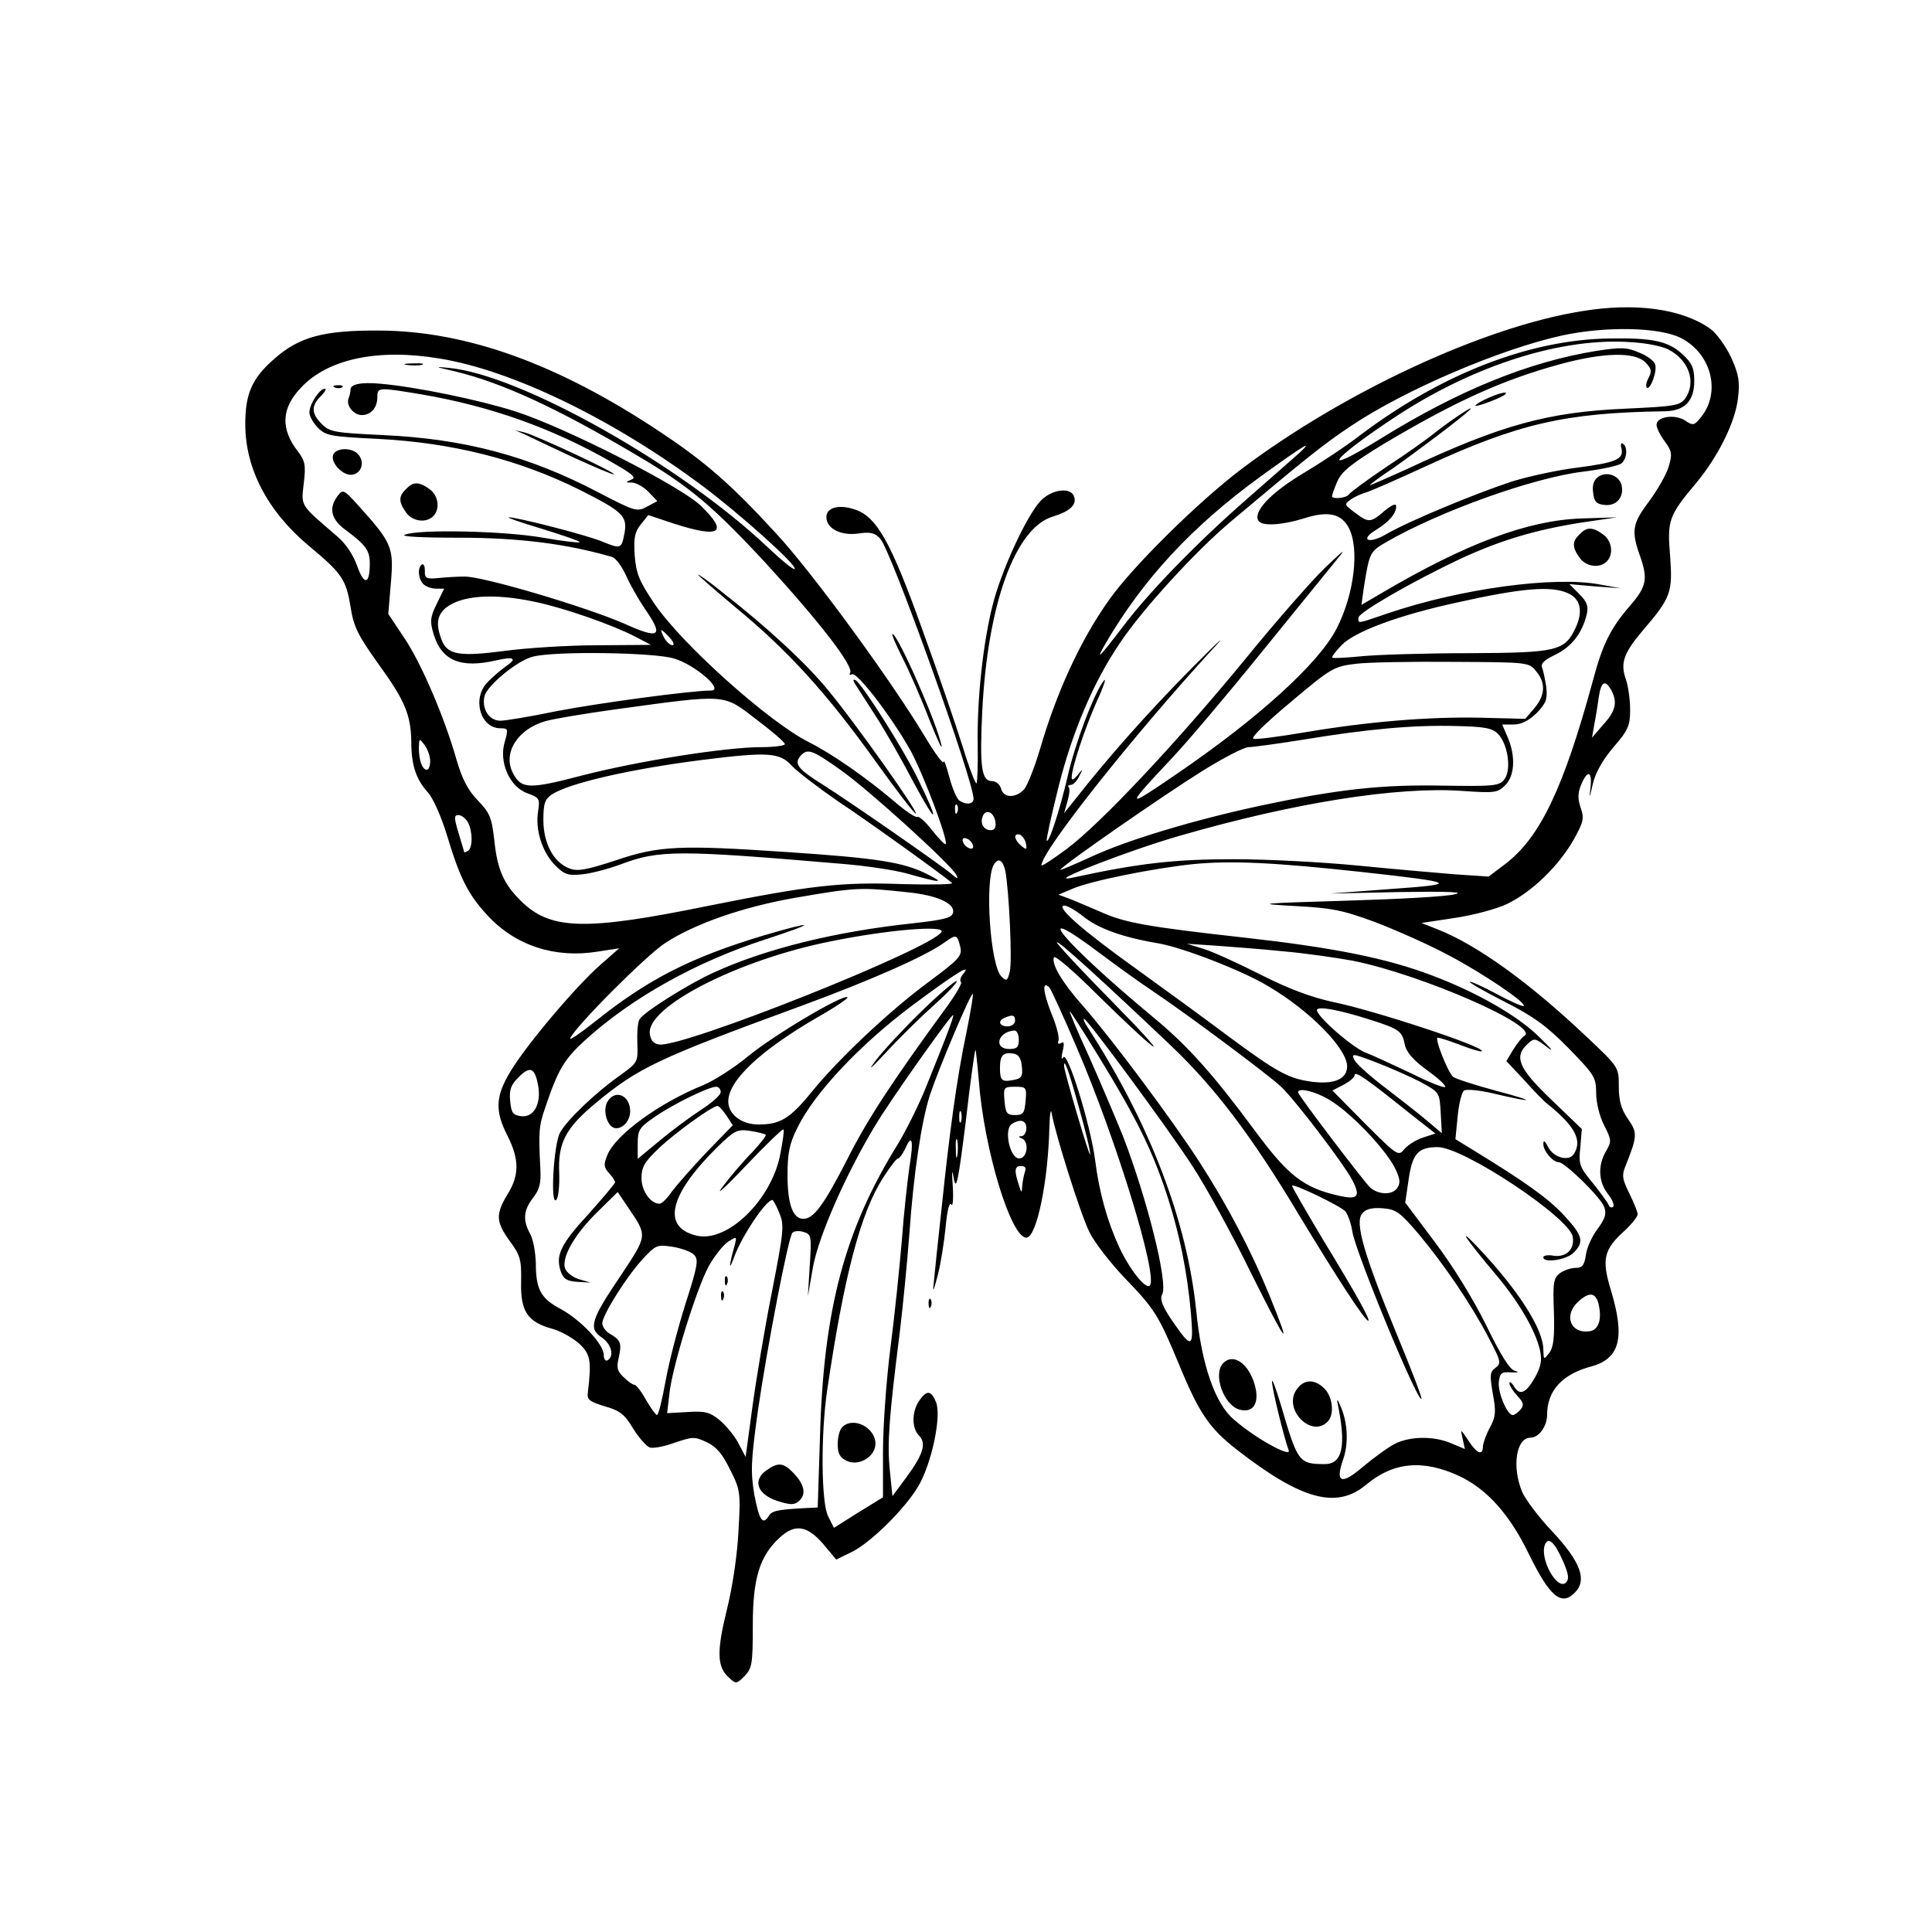 <?xml version="1.0" standalone="no"?>
<!DOCTYPE svg PUBLIC "-//W3C//DTD SVG 20010904//EN"
 "http://www.w3.org/TR/2001/REC-SVG-20010904/DTD/svg10.dtd">
<svg version="1.0" xmlns="http://www.w3.org/2000/svg"
 width="512pt" height="512pt" viewBox="0 0 512 512"
 preserveAspectRatio="xMidYMid meet">
<g transform="translate(0,512) scale(0.1,-0.1)"
fill="#000000" stroke="none">
<path d="M4190 4295 c-260 -42 -629 -214 -900 -418 -116 -88 -289 -259 -351
-347 -76 -107 -139 -244 -184 -399 -14 -46 -32 -92 -41 -103 -23 -24 -55 -23
-61 2 -3 11 -14 20 -24 20 -28 0 -33 37 -26 184 14 284 87 487 187 517 46 14
65 32 56 54 -9 25 -59 18 -88 -12 -37 -39 -104 -184 -127 -275 -26 -102 -42
-251 -40 -371 1 -54 -1 -100 -3 -103 -3 -2 -20 42 -37 98 -18 57 -66 198 -108
313 -83 231 -120 296 -178 315 -42 14 -75 5 -75 -20 0 -31 38 -50 84 -44 33 5
45 2 59 -14 29 -32 247 -640 247 -689 0 -14 -19 -17 -37 -5 -7 4 -19 32 -27
62 -8 30 -15 49 -15 41 -1 -8 -23 22 -50 67 -88 147 -299 436 -394 538 -118
129 -188 190 -307 269 -270 180 -513 268 -745 269 -148 1 -212 -17 -277 -74
-60 -52 -78 -93 -78 -174 0 -118 59 -231 169 -323 88 -73 98 -89 110 -161 8
-53 20 -76 72 -149 72 -99 88 -137 89 -210 0 -61 13 -99 44 -133 13 -14 36
-65 51 -115 34 -113 56 -156 107 -211 74 -80 178 -114 291 -96 l58 9 -50 -44
c-65 -57 -196 -212 -238 -282 -40 -66 -42 -105 -8 -171 31 -62 32 -104 0 -155
-32 -53 -31 -73 6 -124 28 -38 31 -49 30 -108 -2 -78 17 -106 81 -124 21 -5
53 -23 71 -38 32 -29 35 -46 25 -130 -3 -20 3 -25 45 -38 40 -11 53 -22 75
-59 15 -24 35 -47 44 -50 10 -3 40 3 67 13 47 16 52 16 84 1 26 -12 42 -32 62
-73 27 -53 28 -61 22 -163 -3 -62 -16 -150 -31 -209 -27 -110 -26 -151 6 -179
18 -17 20 -17 41 4 20 21 22 32 22 135 0 124 18 183 71 232 40 37 72 33 115
-16 l35 -42 39 19 c50 23 144 116 179 176 35 60 61 183 47 221 -13 33 -25 34
-45 5 -20 -29 -20 -72 -1 -92 21 -20 12 -50 -33 -111 l-37 -50 -7 70 c-7 70
-2 139 26 360 8 66 20 186 26 266 11 158 32 299 55 369 23 69 108 270 113 266
2 -2 -6 -48 -17 -103 -25 -118 -45 -265 -66 -468 -9 -82 -18 -168 -20 -190 -4
-33 -2 -31 10 15 8 30 17 88 21 128 4 44 10 68 15 60 4 -7 6 14 4 47 -3 44 -2
50 3 20 6 -32 12 -2 31 150 12 105 24 191 26 193 1 1 5 -36 9 -82 14 -183 85
-416 126 -416 27 0 58 149 61 295 1 33 4 49 6 35 10 -57 77 -269 100 -315 13
-27 55 -81 92 -120 82 -85 91 -100 146 -232 53 -129 81 -169 153 -225 171
-133 264 -158 342 -93 73 61 151 68 248 23 73 -35 133 -101 185 -209 54 -110
85 -136 120 -100 34 33 16 82 -59 162 -36 38 -72 86 -80 105 -28 67 -16 144
22 144 22 0 44 30 44 61 0 64 41 108 118 128 75 21 89 76 51 202 -25 82 -19
108 37 158 19 18 34 37 34 43 0 6 -10 31 -22 55 -19 39 -21 48 -9 76 30 76 31
85 5 122 -18 26 -24 49 -24 86 0 51 0 51 -86 132 -152 144 -290 243 -394 284
l-43 17 86 13 c48 7 110 23 140 37 65 31 136 99 177 170 26 47 29 57 19 85 -8
24 -8 39 1 61 17 41 30 37 25 -7 -4 -32 -3 -30 6 9 7 30 26 64 55 98 39 45 44
57 44 99 0 27 -5 62 -11 80 -16 44 -6 71 47 133 72 84 77 99 70 194 -8 95 -4
107 69 194 59 71 104 162 111 226 5 42 2 62 -18 106 -14 30 -39 65 -56 77 -75
53 -199 70 -342 46z m265 -71 c80 -41 106 -142 54 -208 -19 -24 -22 -25 -44
-10 -27 17 -75 10 -75 -12 0 -8 10 -28 22 -44 19 -26 20 -34 10 -67 -6 -21
-30 -62 -52 -92 -44 -58 -47 -78 -25 -141 23 -64 19 -84 -25 -135 -52 -60 -73
-102 -99 -200 -78 -286 -140 -414 -231 -484 l-45 -34 -90 6 c-49 4 -164 14
-255 23 -91 9 -239 17 -330 17 -155 0 -249 -10 -428 -49 -80 -17 148 72 284
111 304 88 577 131 749 119 86 -6 94 -5 114 15 25 25 28 76 7 126 l-15 35 30
0 c21 0 40 10 61 30 25 26 29 36 26 68 -3 20 -8 44 -11 52 -5 11 5 21 35 35
43 21 71 57 83 107 5 21 1 33 -19 53 l-27 27 68 -6 68 -5 -55 10 c-120 23
-369 -11 -561 -76 -85 -29 -79 -28 -79 -12 0 14 145 97 270 156 108 50 200 77
320 96 l95 14 -95 -3 c-141 -5 -305 -66 -529 -198 l-53 -31 6 44 c15 94 16 97
59 122 142 82 390 171 522 187 49 6 95 16 102 22 15 12 17 44 4 52 -5 4 -7 -2
-4 -12 7 -29 -15 -38 -115 -51 -51 -6 -130 -23 -175 -37 -95 -31 -274 -105
-334 -140 -46 -27 -71 -15 -26 12 34 21 53 43 53 62 0 9 -10 5 -31 -12 -37
-32 -42 -32 -79 -4 -27 20 -28 22 -12 33 9 7 28 16 42 20 14 4 86 36 160 70
245 113 369 141 628 145 56 0 82 26 82 81 0 33 -6 47 -31 70 -38 35 -79 44
-194 42 -212 -3 -445 -94 -660 -256 -37 -29 -107 -75 -154 -103 -83 -50 -131
-100 -116 -124 9 -15 61 -12 120 6 65 21 100 13 120 -26 28 -55 14 -175 -33
-266 -47 -92 -208 -238 -425 -386 -136 -93 -137 -91 -12 42 39 41 144 165 233
275 89 110 179 220 199 245 33 40 30 38 -26 -15 -34 -33 -130 -142 -212 -243
-184 -224 -382 -434 -471 -501 -38 -28 -68 -48 -68 -44 0 37 242 342 451 570
45 48 21 27 -52 -47 -118 -119 -223 -238 -311 -350 l-28 -35 9 32 c5 17 7 34
3 37 -3 3 0 6 6 6 6 0 16 10 22 23 11 21 10 21 -4 3 -10 -12 -16 -15 -16 -7 0
26 34 128 66 201 19 41 27 66 19 56 -26 -34 -76 -166 -96 -255 -21 -90 -49
-175 -55 -169 -2 2 12 66 31 142 37 148 94 281 163 382 60 90 201 244 294 322
196 165 247 206 318 253 143 96 396 204 560 240 116 25 259 22 315 -7z m-34
-30 c55 -28 75 -87 45 -130 -14 -19 -29 -21 -158 -27 -206 -9 -329 -43 -575
-158 -57 -26 -103 -46 -103 -45 0 2 28 23 63 46 65 46 185 136 202 154 17 17
-48 -26 -90 -59 -22 -18 -81 -60 -132 -93 -50 -34 -94 -66 -98 -72 -6 -10 -45
-14 -45 -5 0 3 6 21 14 39 11 26 37 47 122 99 190 113 315 170 469 212 114 31
197 33 225 5 17 -17 18 -24 9 -41 -6 -11 -8 -23 -5 -26 9 -9 29 45 22 62 -3 9
-22 23 -43 31 -32 14 -48 14 -113 4 -179 -29 -366 -105 -572 -233 -170 -105
-130 -53 47 63 206 134 438 207 620 193 38 -2 81 -11 96 -19z m-3257 -24 c193
-31 461 -161 698 -338 100 -75 252 -211 244 -220 -3 -3 -36 24 -74 60 -230
217 -653 455 -842 473 -40 4 -38 3 15 -9 125 -30 271 -97 485 -224 137 -81
199 -133 339 -284 143 -156 234 -274 224 -291 -3 -5 -1 -7 5 -4 12 8 105 -112
156 -204 34 -63 100 -238 92 -246 -2 -2 -18 14 -36 37 -17 22 -35 38 -39 35
-5 -2 -32 16 -61 41 -74 63 -166 127 -226 157 -106 53 -336 259 -409 366 -41
61 -49 80 -53 129 -3 46 0 62 16 82 l20 25 69 -23 c122 -39 144 -24 71 47 -53
52 -359 208 -493 251 -98 31 -264 65 -356 73 -52 5 -82 -1 -80 -17 0 -3 -2
-13 -5 -21 -8 -19 13 -45 35 -45 24 0 41 20 41 47 0 27 2 27 116 8 183 -31
348 -90 502 -178 58 -33 70 -43 55 -48 -16 -7 -16 -8 3 -8 11 -1 31 -12 43
-25 l23 -24 -28 -15 c-26 -14 -32 -12 -128 38 -185 97 -355 142 -571 152 -127
6 -141 8 -162 29 -28 28 -29 48 -3 74 11 11 16 20 11 20 -14 0 -41 -41 -41
-63 0 -10 10 -28 23 -41 21 -21 35 -23 157 -29 199 -10 376 -55 538 -136 113
-57 125 -69 117 -114 -8 -42 -10 -42 -57 -23 -39 17 -230 66 -250 65 -7 0 33
-14 90 -31 56 -17 101 -33 98 -35 -2 -2 -46 3 -97 12 -100 18 -329 23 -366 8
-13 -5 44 -8 145 -8 156 0 284 -16 404 -51 10 -3 26 -25 37 -49 11 -25 34 -65
51 -90 50 -72 38 -80 -55 -38 -103 45 -379 127 -425 125 -19 0 -51 -2 -70 -4
-30 -3 -35 0 -34 19 0 12 -3 20 -8 17 -12 -8 -10 -38 4 -52 7 -7 22 -12 34
-12 l21 0 -20 -41 c-17 -35 -18 -46 -8 -79 21 -71 72 -92 166 -70 48 11 57 5
24 -17 -13 -10 -34 -27 -46 -40 -43 -42 -21 -123 33 -123 21 0 21 -2 12 -35
-17 -53 12 -120 59 -137 33 -12 34 -15 29 -48 -8 -50 11 -108 45 -143 25 -25
35 -28 72 -24 23 2 68 14 101 26 103 39 151 39 596 1 58 -5 130 -16 160 -24
96 -27 106 -27 56 -2 -62 31 -131 42 -371 58 -282 19 -339 17 -453 -22 -80
-26 -102 -30 -124 -21 -41 16 -68 66 -68 128 0 44 4 55 23 68 47 30 208 67
397 91 175 22 206 20 238 -15 15 -16 70 -58 122 -94 83 -55 279 -196 303 -217
5 -4 -54 -5 -130 -3 -163 6 -244 -3 -518 -58 -324 -66 -416 -64 -494 13 -46
45 -63 83 -71 161 -7 61 -12 73 -44 106 -26 27 -41 56 -56 107 -31 110 -93
256 -139 324 l-42 63 7 84 c8 93 2 105 -86 203 -39 43 -41 44 -55 26 -25 -33
-18 -63 23 -92 52 -39 62 -53 62 -88 0 -55 -15 -58 -33 -7 -11 31 -31 61 -55
81 -98 84 -94 78 -87 139 6 49 3 60 -15 84 -47 60 -45 115 8 170 71 76 204
104 366 77z m2281 -249 c-11 -10 -74 -65 -140 -123 -135 -118 -261 -248 -331
-341 -61 -80 -73 -92 -44 -42 100 171 229 310 409 441 116 84 143 100 106 65z
m710 -373 c34 -15 41 -48 20 -93 -29 -60 -48 -65 -282 -66 -114 0 -242 -4
-283 -8 -41 -4 -77 -6 -79 -4 -3 2 8 16 24 33 35 36 149 79 305 113 174 39
251 45 295 25z m-2737 -23 c77 -16 206 -61 267 -93 l40 -21 -140 -1 c-77 0
-189 -7 -248 -15 -121 -16 -152 -10 -167 30 -15 40 -12 63 10 83 41 34 126 41
238 17z m357 -95 c10 -11 13 -20 7 -20 -6 0 -16 9 -22 20 -6 11 -9 20 -7 20 2
0 12 -9 22 -20z m11 -55 c55 -16 135 -85 98 -85 -53 0 -303 -34 -411 -55 -67
-14 -134 -25 -147 -25 -30 0 -50 32 -42 65 7 29 89 96 129 105 60 15 320 11
373 -5z m2285 -34 c26 -31 24 -64 -5 -98 l-24 -28 -119 3 c-139 3 -302 -11
-467 -39 -65 -11 -125 -19 -134 -17 -9 2 31 41 98 97 108 91 115 95 174 102
34 4 150 6 259 5 196 -1 199 -1 218 -25z m199 -50 c17 -32 12 -55 -21 -91
l-30 -35 6 35 c4 19 9 52 12 73 6 41 17 47 33 18z m-2265 -78 c41 -31 75 -60
75 -65 0 -4 -28 -8 -62 -8 -94 0 -323 -36 -475 -75 -141 -37 -161 -36 -183 5
-29 53 11 118 86 139 21 6 104 20 184 31 300 41 285 42 375 -27z m1965 -38
c26 -27 36 -94 17 -120 -14 -18 -26 -19 -164 -17 -160 3 -275 -9 -482 -53
-177 -38 -353 -91 -448 -135 -46 -21 -83 -37 -83 -35 0 8 274 198 375 261 56
35 112 64 124 64 11 0 77 9 146 20 169 28 291 39 403 36 77 -2 96 -5 112 -21z
m-2830 -72 c0 -13 -4 -23 -9 -23 -12 0 -21 26 -21 58 1 26 1 26 15 8 8 -11 15
-30 15 -43z m1087 -23 c73 -51 291 -249 307 -278 7 -13 3 -12 -15 4 -29 24
-262 186 -336 233 -67 42 -79 56 -63 76 19 23 31 19 107 -35z m310 -112 c-3
-8 -6 -5 -6 6 -1 11 2 17 5 13 3 -3 4 -12 1 -19z m101 -26 c2 -14 -2 -22 -12
-22 -19 0 -29 17 -22 36 8 22 30 12 34 -14z m-1398 -1 c13 -25 13 -68 0 -76
-5 -3 -10 -5 -10 -3 0 2 -7 24 -15 51 -12 40 -12 47 0 47 8 0 19 -9 25 -19z
m1479 -57 c3 -16 1 -17 -13 -5 -19 16 -21 34 -3 29 6 -3 14 -13 16 -24z m-141
-3 c3 -8 -1 -12 -9 -9 -7 2 -15 10 -17 17 -3 8 1 12 9 9 7 -2 15 -10 17 -17z
m86 -68 c10 -51 19 -240 12 -268 -6 -25 -9 -26 -22 -13 -30 29 -45 256 -20
297 12 19 23 12 30 -16z m946 -4 c253 -28 259 -32 75 -45 l-160 -12 185 4
c130 2 173 0 145 -6 -22 -6 -152 -13 -290 -17 -231 -7 -241 -8 -135 -14 99 -5
129 -11 215 -43 55 -21 143 -60 195 -88 91 -48 206 -126 198 -134 -3 -2 -35
12 -72 32 -37 20 -69 34 -71 32 -2 -2 40 -26 93 -53 77 -39 112 -65 170 -124
67 -69 72 -76 72 -118 0 -25 9 -62 21 -85 20 -39 20 -43 5 -69 -22 -37 -20
-81 5 -113 12 -15 18 -30 14 -34 -4 -4 -10 -1 -12 5 -3 7 -22 33 -42 58 -35
42 -38 50 -33 94 l4 49 -81 78 c-87 83 -100 114 -62 148 17 16 20 15 52 -10
19 -14 9 -2 -22 28 -58 57 -165 118 -284 163 -121 46 -263 74 -495 100 -262
29 -319 40 -380 67 -25 11 -61 26 -80 34 l-35 13 38 16 c49 21 214 54 319 65
102 10 219 4 448 -21z m-1201 -54 c75 -8 120 -29 117 -52 -2 -15 -19 -20 -108
-30 -206 -22 -391 -68 -528 -131 -64 -29 -184 -104 -195 -123 -5 -7 -7 -35 -6
-64 2 -50 1 -51 -46 -85 -68 -48 -142 -120 -159 -152 -17 -32 -26 -194 -10
-178 6 6 9 37 8 70 -4 80 16 120 97 187 112 93 164 118 541 256 188 69 332
133 381 168 34 24 35 24 44 -11 5 -23 -3 -32 -81 -90 -105 -77 -244 -208 -314
-295 -57 -70 -83 -85 -140 -85 -45 0 -80 27 -80 61 0 56 86 136 238 224 46 26
81 50 78 52 -10 10 -195 -100 -262 -155 -37 -31 -92 -66 -121 -78 -116 -47
-231 -131 -253 -184 -11 -26 -10 -33 4 -49 9 -9 16 -21 16 -24 0 -4 -32 -41
-70 -84 -75 -81 -88 -110 -74 -152 7 -21 17 -26 44 -28 l35 -2 -31 9 c-18 6
-34 19 -37 30 -8 30 27 90 86 148 l54 53 29 -43 c50 -74 50 -71 -20 -177 -80
-118 -87 -141 -52 -165 26 -17 35 -50 16 -61 -5 -3 -10 3 -10 14 0 29 -61 93
-114 122 -53 28 -66 52 -66 122 -1 29 -7 63 -15 77 -20 36 -18 63 8 96 17 22
21 39 19 76 -5 100 -4 114 13 163 34 101 50 127 104 177 124 113 295 209 481
269 138 45 133 51 -6 10 -193 -58 -307 -116 -448 -229 -38 -30 -67 -50 -65
-44 10 28 201 220 252 253 78 51 205 95 340 119 168 29 176 29 306 15z m461
-63 c39 -32 104 -56 200 -72 64 -11 222 -72 290 -113 111 -65 210 -166 210
-213 0 -33 -33 -48 -91 -41 -63 8 -93 24 -224 121 -60 45 -171 126 -246 180
-140 100 -215 166 -188 166 8 0 30 -13 49 -28z m-375 -42 c-28 -45 -686 -307
-748 -298 -15 2 -23 11 -25 29 -8 71 233 195 478 244 151 31 307 44 295 25z
m425 -60 c41 -31 104 -76 140 -100 82 -55 296 -214 334 -249 36 -33 167 -205
190 -249 22 -43 15 -52 -35 -41 -94 21 -135 53 -223 172 -111 150 -176 223
-266 298 -245 203 -343 322 -140 169z m182 -240 c117 -111 214 -239 337 -444
104 -172 178 -286 187 -286 7 0 -28 64 -120 215 -46 77 -83 141 -82 143 6 5
131 -55 142 -69 6 -8 15 -32 18 -54 11 -60 173 -452 183 -442 2 3 -28 81 -67
175 -86 209 -110 293 -90 316 9 12 26 16 54 14 36 -3 46 -10 97 -70 69 -83
140 -188 185 -275 32 -61 33 -66 17 -78 -15 -11 -15 -20 -7 -68 9 -47 8 -61
-7 -89 -10 -18 -18 -41 -19 -50 0 -27 -16 -21 -39 15 -21 31 -21 31 -15 5 l6
-28 -36 15 c-46 20 -109 19 -149 -1 -18 -9 -56 -37 -85 -61 -57 -49 -74 -43
-53 18 15 42 13 96 -5 139 -9 22 -12 25 -9 10 23 -111 13 -160 -34 -160 -69 0
-72 5 -116 155 -13 44 -24 73 -24 64 -1 -16 32 -150 44 -182 9 -22 -88 31
-145 81 -50 42 -86 146 -100 290 -25 239 -123 495 -288 750 -8 12 -12 22 -9
22 8 0 220 -287 287 -390 34 -52 105 -180 156 -285 96 -192 110 -210 47 -55
-48 117 -111 237 -184 350 -72 112 -235 330 -308 413 -56 63 -85 112 -78 130
2 7 55 -39 117 -101 63 -62 128 -123 144 -134 17 -12 -32 42 -109 120 -77 78
-142 148 -144 154 -4 13 124 -104 301 -272z m298 249 c58 -5 141 -17 185 -25
184 -37 496 -174 455 -199 -7 -4 -20 -21 -30 -37 l-18 -30 47 -50 c25 -28 52
-56 60 -62 75 -60 95 -98 72 -134 -13 -21 -54 -10 -68 18 -9 17 -13 20 -13 8
0 -18 25 -48 41 -48 16 0 111 -93 120 -118 7 -18 3 -31 -16 -57 -14 -18 -29
-49 -32 -69 -4 -29 -10 -36 -27 -36 -12 0 -31 -6 -42 -14 -17 -13 -19 -25 -16
-103 2 -67 -1 -93 -12 -108 -15 -19 -15 -19 -16 8 0 55 -67 159 -174 272 -56
59 -34 25 45 -69 63 -74 108 -151 120 -204 6 -28 3 -43 -14 -74 -24 -41 -40
-48 -56 -20 -6 9 -11 12 -11 6 0 -5 9 -20 21 -33 17 -18 18 -25 9 -36 -7 -8
-16 -15 -21 -15 -15 0 -40 60 -37 88 3 23 7 27 33 25 18 -1 22 1 10 4 -14 3
-38 42 -77 122 -34 69 -89 158 -136 220 l-78 104 9 61 c10 69 25 86 77 86 69
0 351 -188 358 -238 5 -33 -17 -54 -50 -50 -15 3 -28 1 -28 -4 0 -16 61 -7 80
12 29 29 25 45 -26 100 -42 45 -101 87 -238 171 l-49 30 6 61 c3 33 11 64 17
68 7 4 40 1 74 -7 114 -27 122 -23 12 6 -59 16 -112 33 -116 38 -15 16 -49
103 -40 103 6 0 33 -9 62 -20 28 -11 53 -18 55 -16 11 11 -287 109 -396 131
-55 12 -115 34 -188 71 -59 30 -127 61 -152 69 l-46 14 75 -5 c41 -3 122 -9
180 -15z m-849 -62 c-6 -8 -8 -17 -4 -20 3 -4 -18 -39 -48 -79 -135 -185 -202
-287 -254 -391 -62 -121 -89 -157 -116 -157 -28 0 -42 39 -42 116 0 58 5 83
26 125 45 92 164 219 304 324 118 88 162 115 134 82z m302 -192 c106 -246 217
-609 194 -632 -11 -11 -54 44 -81 102 -31 67 -53 144 -64 232 -13 96 -73 288
-84 271 -5 -8 -6 -1 -2 16 5 20 4 27 -4 22 -7 -4 -10 -2 -7 6 3 8 -5 40 -19
73 -22 56 -25 88 -5 68 4 -4 37 -76 72 -158z m777 73 c78 -25 86 -30 93 -67 4
-19 22 -40 56 -65 28 -20 51 -40 51 -46 0 -5 -39 10 -87 34 -49 23 -104 49
-123 56 -35 13 -130 96 -130 113 0 12 58 1 140 -25z m-717 -100 c97 -158 139
-244 176 -354 36 -108 57 -212 67 -323 8 -96 3 -98 -51 -19 -25 37 -32 56 -25
68 16 30 -40 253 -104 419 -19 47 -59 141 -89 209 -31 67 -54 122 -52 122 2 0
37 -55 78 -122z m-402 65 c-10 -27 -35 -89 -55 -139 -20 -51 -55 -120 -76
-155 -141 -227 -198 -438 -207 -779 l-6 -185 -41 -2 c-67 -4 -81 -7 -89 -21
-16 -25 -25 -10 -38 57 -10 61 -9 88 9 219 25 172 81 463 92 475 5 5 18 6 30
2 20 -6 21 -11 16 -88 l-5 -82 14 80 c16 82 86 242 163 370 39 66 201 295 208
295 2 0 -5 -21 -15 -47z m179 32 c0 -8 -9 -15 -20 -15 -22 0 -27 15 -7 23 21
9 27 7 27 -8z m10 -50 c0 -20 -5 -25 -25 -25 -43 0 -31 46 13 49 6 1 12 -10
12 -24z m8 -71 c3 -27 -1 -32 -22 -36 -31 -6 -36 -2 -36 32 0 33 8 42 35 38
14 -2 21 -12 23 -34z m1056 -41 c51 -28 51 -28 54 -82 l3 -54 -38 32 c-21 18
-71 57 -110 87 -40 30 -77 63 -83 74 -10 19 -7 19 56 -5 36 -14 89 -37 118
-52z m-905 -67 c17 -60 31 -117 30 -125 0 -15 -67 213 -69 233 -1 25 12 -10
39 -108z m-1433 58 c9 -49 -11 -86 -45 -82 -22 3 -26 9 -29 40 -3 30 2 43 22
63 31 31 43 26 52 -21z m2308 -73 l70 -55 -34 -11 c-18 -6 -40 -20 -49 -31
-15 -19 -19 -16 -103 68 l-87 88 29 15 c17 9 30 20 30 26 0 12 32 -10 144
-100z m-1824 55 c0 -8 -24 -29 -52 -47 -29 -19 -79 -56 -110 -82 l-58 -48 0
40 c0 36 4 43 45 71 49 34 143 80 163 80 6 0 12 -6 12 -14z m808 -23 c-3 -33
-6 -38 -28 -38 -22 0 -25 5 -28 38 -3 35 -2 37 28 37 30 0 31 -2 28 -37z m815
-4 c56 -37 143 -130 165 -177 12 -25 14 -37 5 -50 -12 -19 -48 -19 -71 0 -15
13 -192 246 -192 253 0 15 53 1 93 -26z m-1608 -35 l17 -26 -69 -71 c-38 -40
-79 -87 -92 -104 -12 -18 -27 -33 -33 -33 -24 0 -48 34 -48 68 0 29 8 43 46
79 42 40 140 111 155 112 4 1 14 -11 24 -25z m622 -16 c-3 -7 -5 -2 -5 12 0
14 2 19 5 13 2 -7 2 -19 0 -25z m173 -18 c0 -11 -6 -20 -12 -21 -10 0 -10 -2
0 -6 20 -8 15 -53 -7 -53 -25 0 -41 77 -20 91 23 15 39 10 39 -11z m-691 -17
c3 -2 -13 -22 -35 -46 -23 -23 -58 -64 -79 -92 -21 -27 5 -4 59 53 54 57 100
101 102 99 3 -2 -2 -34 -9 -70 -25 -119 -139 -229 -219 -212 -95 21 -76 107
51 233 48 47 55 50 89 45 20 -3 39 -8 41 -10z m508 -55 c-2 -13 -4 -5 -4 17
-1 22 1 32 4 23 2 -10 2 -28 0 -40z m-127 -31 c-5 -36 -15 -123 -20 -194 -6
-70 -19 -198 -30 -283 -11 -85 -20 -210 -20 -276 l0 -122 -65 -40 -65 -41 -15
30 c-19 35 -20 219 -3 334 45 306 89 472 149 565 18 28 35 50 39 50 4 0 12 12
19 26 18 41 23 23 11 -49z m306 -13 c-3 -9 -6 -25 -7 -37 -1 -20 -2 -20 -9 3
-13 39 -11 50 6 50 11 0 14 -5 10 -16z m-651 -108 c14 -32 12 -49 -19 -208
-19 -95 -42 -233 -52 -306 l-18 -133 -18 34 c-9 19 -32 47 -49 62 -28 23 -40
26 -87 23 l-54 -3 6 52 c8 73 72 278 104 337 15 27 38 56 51 65 24 15 24 15
18 -9 -16 -57 -16 -72 -1 -30 21 56 84 150 101 150 2 0 11 -16 18 -34z m-226
-111 c13 -13 10 -29 -22 -129 -20 -63 -44 -155 -53 -205 -9 -50 -19 -91 -23
-91 -3 0 -16 18 -29 40 -12 22 -26 40 -30 40 -5 0 -18 9 -29 20 -17 16 -20 25
-13 53 8 38 5 46 -25 63 -11 7 -19 19 -19 28 3 25 64 122 106 168 36 39 39 40
80 34 24 -4 49 -13 57 -21z m2397 -129 c10 -42 1 -71 -24 -74 -50 -7 -69 42
-30 78 29 27 46 25 54 -4z m-94 -683 c15 -34 17 -48 8 -57 -23 -22 -70 62 -56
100 9 23 26 7 48 -43z"/>
<path d="M4235 3856 c-11 -8 -16 -22 -13 -41 2 -24 9 -31 29 -33 31 -4 52 18
47 49 -4 28 -40 42 -63 25z"/>
<path d="M4186 3704 c-20 -19 -20 -34 0 -62 17 -24 53 -29 72 -10 19 19 14 55
-10 72 -28 20 -43 20 -62 0z"/>
<path d="M3943 4065 c-18 -8 -33 -17 -33 -20 0 -5 70 21 79 30 9 9 -14 4 -46
-10z"/>
<path d="M1078 4153 c12 -2 30 -2 40 0 9 3 -1 5 -23 4 -22 0 -30 -2 -17 -4z"/>
<path d="M888 4093 c7 -3 16 -2 19 1 4 3 -2 6 -13 5 -11 0 -14 -3 -6 -6z"/>
<path d="M1390 3969 c14 -7 72 -34 129 -61 57 -26 106 -47 108 -45 4 5 -206
103 -237 111 l-25 6 25 -11z"/>
<path d="M883 3915 c-8 -21 26 -57 51 -53 24 4 33 33 16 53 -16 20 -59 19 -67
0z"/>
<path d="M1076 3824 c-20 -19 -20 -34 0 -62 17 -24 53 -29 72 -10 19 19 14 55
-10 72 -28 20 -43 20 -62 0z"/>
<path d="M1850 3597 c0 -2 46 -42 101 -88 137 -113 239 -225 366 -402 58 -81
108 -146 110 -143 6 5 -156 234 -230 324 -58 72 -164 170 -286 265 -33 27 -61
46 -61 44z"/>
<path d="M2265 3309 c5 -8 29 -45 54 -84 25 -38 71 -119 103 -180 64 -119 69
-108 8 16 -39 79 -144 244 -162 256 -7 4 -8 1 -3 -8z"/>
<path d="M1609 2199 c-13 -25 2 -69 24 -69 19 0 37 21 37 45 0 43 -41 60 -61
24z"/>
<path d="M3242 1508 c-29 -29 1 -113 44 -124 40 -10 55 25 35 79 -19 49 -55
69 -79 45z"/>
<path d="M3435 1436 c-34 -52 40 -127 83 -84 19 19 14 66 -8 88 -27 27 -56 25
-75 -4z"/>
<path d="M2440 2438 c-47 -46 -100 -103 -119 -128 -23 -31 -15 -24 28 22 34
37 92 94 129 127 37 33 62 61 57 61 -6 0 -49 -37 -95 -82z"/>
<path d="M2032 1224 c-38 -26 -26 -63 26 -81 34 -11 47 -12 58 -2 21 17 17 43
-11 73 -28 30 -42 32 -73 10z"/>
<path d="M2232 1338 c-7 -7 -12 -27 -12 -45 0 -26 6 -36 25 -45 32 -14 75 12
75 46 0 43 -59 73 -88 44z"/>
<path d="M1921 1724 c0 -11 3 -14 6 -6 3 7 2 16 -1 19 -3 4 -6 -2 -5 -13z"/>
<path d="M1911 1684 c0 -11 3 -14 6 -6 3 7 2 16 -1 19 -3 4 -6 -2 -5 -13z"/>
<path d="M2391 3378 c18 -35 50 -108 71 -163 22 -55 36 -86 33 -70 -13 61
-116 295 -130 295 -3 0 9 -28 26 -62z"/>
<path d="M2461 1664 c0 -11 3 -14 6 -6 3 7 2 16 -1 19 -3 4 -6 -2 -5 -13z"/>
</g>
</svg>